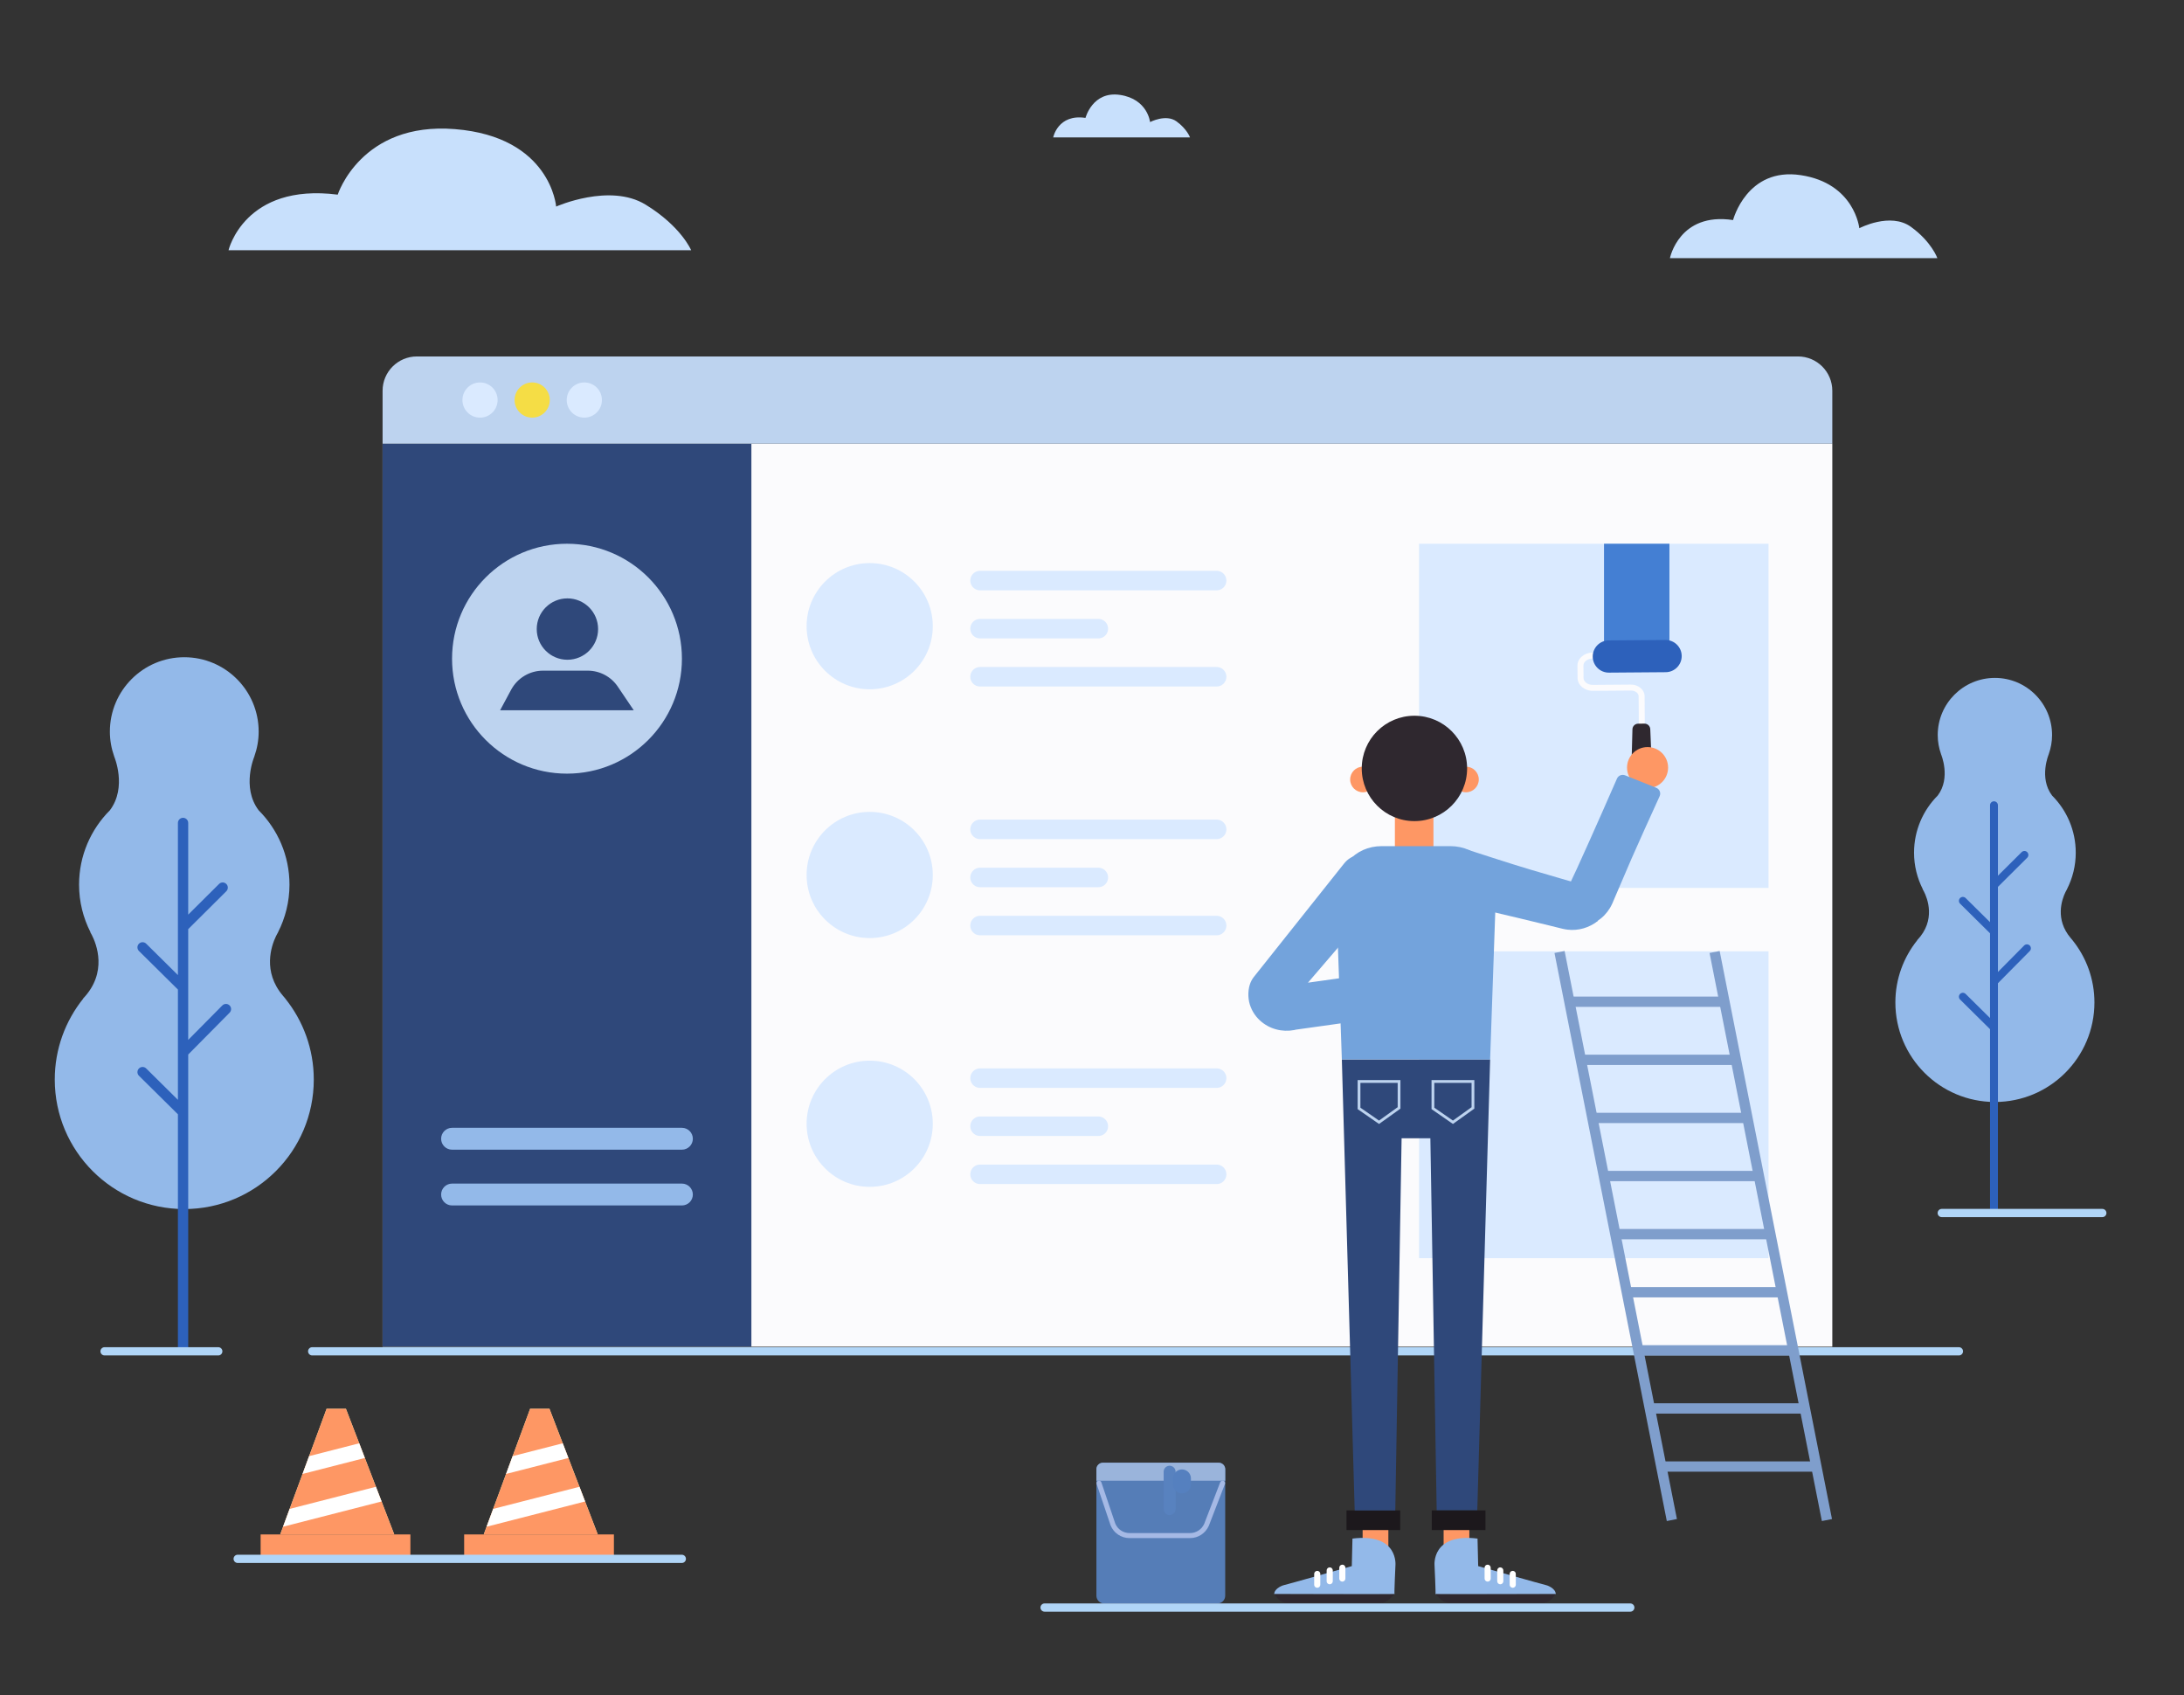 <?xml version="1.0" encoding="utf-8"?>
<!-- Generator: Adobe Illustrator 16.0.0, SVG Export Plug-In . SVG Version: 6.00 Build 0)  -->
<!DOCTYPE svg PUBLIC "-//W3C//DTD SVG 1.1//EN" "http://www.w3.org/Graphics/SVG/1.1/DTD/svg11.dtd">
<svg version="1.1" xmlns="http://www.w3.org/2000/svg" xmlns:xlink="http://www.w3.org/1999/xlink" x="0px" y="0px" width="500px"
	 height="388px" viewBox="0 0 500 388" enable-background="new 0 0 500 388" xml:space="preserve">
<rect x="0" y="0" width="500" height="388" fill="#333333" stroke="none"/>
<g id="BACKGROUND" display="none">
	<rect x="0.554" y="-66.603" display="inline" fill="#F0F7FF" width="500" height="500"/>
</g>
<g id="OBJECTS">
	<g>
		<g>
			
				<line fill="none" stroke="#B0D5F7" stroke-width="1.887" stroke-linecap="round" stroke-linejoin="round" stroke-miterlimit="10" x1="71.47" y1="309.328" x2="448.468" y2="309.328"/>
			<rect x="87.589" y="101.551" fill="#FBFBFD" width="331.896" height="206.712"/>
			<rect x="87.589" y="101.551" fill="#2F487A" width="84.432" height="206.712"/>
			<path fill="#BDD3EF" d="M411.625,81.594H95.448c-4.341,0-7.859,3.519-7.859,7.859v12.098h331.896V89.454
				C419.484,85.113,415.966,81.594,411.625,81.594z"/>
			<g>
				<circle fill="#DAEAFF" cx="109.897" cy="91.573" r="4.029"/>
				<circle fill="#F5DD45" cx="121.836" cy="91.573" r="4.029"/>
				<circle fill="#DAEAFF" cx="133.774" cy="91.573" r="4.029"/>
			</g>
			<g>
				<circle fill="#BDD3EF" cx="129.805" cy="150.781" r="26.313"/>
				<g>
					<circle fill="#2F487A" cx="129.903" cy="143.999" r="7.024"/>
					<path fill="#2F487A" d="M114.495,162.583l2.522-4.692c1.447-2.692,4.256-4.372,7.313-4.372h10.225
						c2.759,0,5.338,1.371,6.881,3.658l3.649,5.406H114.495z"/>
				</g>
			</g>
			<rect x="324.873" y="124.467" fill="#DAEAFF" width="80.011" height="78.783"/>
			<rect x="324.873" y="217.765" fill="#DAEAFF" width="80.011" height="70.243"/>
			<rect x="367.219" y="124.467" fill="#447FD3" width="14.976" height="23.612"/>
			<g>
				<g>
					<circle fill="#DAEAFF" cx="199.108" cy="143.34" r="14.444"/>
					
						<line fill="none" stroke="#DAEAFF" stroke-width="4.463" stroke-linecap="round" stroke-linejoin="round" stroke-miterlimit="10" x1="224.369" y1="132.898" x2="278.535" y2="132.898"/>
					
						<line fill="none" stroke="#DAEAFF" stroke-width="4.463" stroke-linecap="round" stroke-linejoin="round" stroke-miterlimit="10" x1="224.369" y1="143.907" x2="251.452" y2="143.907"/>
					
						<line fill="none" stroke="#DAEAFF" stroke-width="4.463" stroke-linecap="round" stroke-linejoin="round" stroke-miterlimit="10" x1="224.369" y1="154.916" x2="278.535" y2="154.916"/>
				</g>
				<g>
					<circle fill="#DAEAFF" cx="199.108" cy="200.289" r="14.444"/>
					
						<line fill="none" stroke="#DAEAFF" stroke-width="4.463" stroke-linecap="round" stroke-linejoin="round" stroke-miterlimit="10" x1="224.369" y1="189.847" x2="278.535" y2="189.847"/>
					
						<line fill="none" stroke="#DAEAFF" stroke-width="4.463" stroke-linecap="round" stroke-linejoin="round" stroke-miterlimit="10" x1="224.369" y1="200.856" x2="251.452" y2="200.856"/>
					
						<line fill="none" stroke="#DAEAFF" stroke-width="4.463" stroke-linecap="round" stroke-linejoin="round" stroke-miterlimit="10" x1="224.369" y1="211.865" x2="278.535" y2="211.865"/>
				</g>
				<g>
					<circle fill="#DAEAFF" cx="199.108" cy="257.238" r="14.444"/>
					
						<line fill="none" stroke="#DAEAFF" stroke-width="4.463" stroke-linecap="round" stroke-linejoin="round" stroke-miterlimit="10" x1="224.369" y1="246.795" x2="278.535" y2="246.795"/>
					
						<line fill="none" stroke="#DAEAFF" stroke-width="4.463" stroke-linecap="round" stroke-linejoin="round" stroke-miterlimit="10" x1="224.369" y1="257.805" x2="251.452" y2="257.805"/>
					
						<line fill="none" stroke="#DAEAFF" stroke-width="4.463" stroke-linecap="round" stroke-linejoin="round" stroke-miterlimit="10" x1="224.369" y1="268.813" x2="278.535" y2="268.813"/>
				</g>
			</g>
			<path fill="#93B9E9" d="M156.118,263.171h-52.626c-1.382,0-2.502-1.12-2.502-2.502s1.12-2.502,2.502-2.502h52.626
				c1.382,0,2.501,1.12,2.501,2.502S157.5,263.171,156.118,263.171z"/>
			<path fill="#93B9E9" d="M156.118,275.939h-52.626c-1.382,0-2.502-1.12-2.502-2.501c0-1.382,1.12-2.502,2.502-2.502h52.626
				c1.382,0,2.501,1.12,2.501,2.502C158.62,274.819,157.5,275.939,156.118,275.939z"/>
		</g>
		<g>
			<path fill="#C8E0FC" d="M52.317,57.284c0,0,3.637-15.456,25.001-12.728c0,0,5.351-16.722,26.82-15.001
				c21.96,1.76,23.184,17.729,23.184,17.729s12.273-5.455,20.456-0.455c8.182,5,10.455,10.455,10.455,10.455H52.317z"/>
			<path fill="#C8E0FC" d="M241.118,31.448c0,0,1.075-5.417,7.392-4.461c0,0,1.613-6.214,7.931-5.258
				c6.316,0.956,6.854,6.213,6.854,6.213s3.628-1.912,6.048-0.159c2.419,1.753,3.091,3.665,3.091,3.665H241.118z"/>
			<path fill="#C8E0FC" d="M382.309,59.096c0,0,2.103-10.592,14.453-8.722c0,0,3.153-12.15,15.505-10.281
				c12.351,1.869,13.402,12.149,13.402,12.149s7.095-3.738,11.824-0.312c4.73,3.427,6.044,7.165,6.044,7.165H382.309z"/>
		</g>
		<g>
			
				<rect x="339.157" y="281.772" transform="matrix(0.194 0.981 -0.981 0.194 604.318 -169.687)" fill="#7F9ECC" width="132.551" height="2.36"/>
			
				<rect x="303.654" y="281.771" transform="matrix(0.194 0.981 -0.981 0.194 575.705 -134.859)" fill="#7F9ECC" width="132.551" height="2.361"/>
			<rect x="380.038" y="334.523" fill="#7F9ECC" width="35.504" height="2.359"/>
			<rect x="377.488" y="321.223" fill="#7F9ECC" width="35.503" height="2.358"/>
			<rect x="374.55" y="307.923" fill="#7F9ECC" width="35.504" height="2.359"/>
			<rect x="372.775" y="294.625" fill="#7F9ECC" width="35.504" height="2.358"/>
			<rect x="369.189" y="281.325" fill="#7F9ECC" width="35.504" height="2.359"/>
			<rect x="366.511" y="268.025" fill="#7F9ECC" width="35.503" height="2.358"/>
			<rect x="364.48" y="254.725" fill="#7F9ECC" width="35.504" height="2.359"/>
			<rect x="362.186" y="241.426" fill="#7F9ECC" width="35.505" height="2.358"/>
			<rect x="359.507" y="228.125" fill="#7F9ECC" width="35.503" height="2.359"/>
		</g>
		<g>
			<g>
				<path fill="#93B9E9" d="M438.938,215.225l-0.037,0.002c4.396-4.591,2.329-9.662,1.533-11.206
					c-0.002-0.002-0.003-0.005-0.006-0.008c-0.153-0.297-0.264-0.476-0.264-0.476l0.039,0.008c-1.272-2.511-2.006-5.342-2.006-8.35
					c0-5.112,2.072-9.739,5.421-13.089c3.078-4.074,0.749-9.49,0.749-9.49h0.007c-0.48-1.363-0.756-2.823-0.756-4.35
					c0-7.229,5.86-13.088,13.089-13.088c7.229,0,13.089,5.86,13.089,13.088c0,1.527-0.275,2.987-0.756,4.35h0.008
					c0,0-2.33,5.417,0.748,9.49c3.35,3.35,5.422,7.977,5.422,13.089c0,3.006-0.732,5.835-2.005,8.346l0.015-0.004
					c0,0-0.023,0.038-0.059,0.095c-0.104,0.205-0.208,0.408-0.32,0.608c-0.822,1.699-2.406,6.234,1.215,10.485
					c0.112,0.131,0.226,0.26,0.334,0.393c0.034,0.036,0.059,0.072,0.092,0.108l-0.011-0.001c3.131,3.902,5.015,8.851,5.015,14.243
					c0,12.583-10.202,22.784-22.786,22.784s-22.785-10.201-22.785-22.784C433.923,224.076,435.807,219.127,438.938,215.225z"/>
				<path fill="#2D61BB" d="M450.01,227.52l5.582,5.521V213.64l-6.854-6.781c-0.356-0.352-0.359-0.924-0.008-1.28
					c0.353-0.355,0.925-0.357,1.28-0.006l5.582,5.521V184.33c0-0.5,0.404-0.905,0.904-0.905s0.905,0.405,0.905,0.905v16.129
					l5.428-5.396c0.354-0.353,0.926-0.353,1.279,0.004c0.353,0.354,0.353,0.927-0.003,1.279l-6.704,6.666v19.486l5.999-6.061
					c0.35-0.355,0.923-0.356,1.279-0.007c0.355,0.352,0.359,0.926,0.007,1.28l-7.285,7.36v51.692c0,0.501-0.405,0.906-0.905,0.906
					s-0.904-0.405-0.904-0.906v-41.175l-6.854-6.782c-0.356-0.352-0.359-0.924-0.008-1.279
					C449.082,227.17,449.654,227.169,450.01,227.52z"/>
			</g>
			
				<line fill="none" stroke="#B0D5F7" stroke-width="1.887" stroke-linecap="round" stroke-linejoin="round" stroke-miterlimit="10" x1="444.54" y1="277.669" x2="481.3" y2="277.669"/>
		</g>
		<g>
			<g>
				<path fill="#FBFBFD" d="M375.206,167.574l-0.063-8.206c-0.004-0.709-0.814-1.302-1.767-1.294l-8.696,0.066
					c-1.928,0.014-3.505-1.311-3.517-2.951l-0.023-2.81c-0.011-1.643,1.548-2.99,3.475-3.004l5.157-0.04l0.01,1.366l-5.157,0.039
					c-1.174,0.009-2.125,0.739-2.118,1.629l0.021,2.81c0.007,0.89,0.969,1.608,2.143,1.596l8.696-0.066
					c1.722-0.012,3.13,1.176,3.143,2.649l0.061,8.205L375.206,167.574z"/>
				<path fill="#2D61BB" d="M381.345,153.871l-12.997,0.099c-2.035,0.016-3.698-1.623-3.715-3.659l0,0
					c-0.016-2.036,1.624-3.699,3.659-3.714l12.996-0.099c2.037-0.015,3.7,1.623,3.716,3.659l0,0
					C385.019,152.192,383.381,153.855,381.345,153.871z"/>
				<path fill="#2F282F" d="M377.132,183.436l-2.477,0.019c-0.729,0.005-1.327-0.582-1.332-1.312l0.404-15.158
					c-0.006-0.729,0.581-1.326,1.312-1.331l1.44-0.011c0.73-0.006,1.326,0.582,1.332,1.312l0.633,15.149
					C378.449,182.833,377.862,183.43,377.132,183.436z"/>
			</g>
			<g>
				<g>
					<circle fill="#FE9764" cx="377.191" cy="175.711" r="4.7"/>
				</g>
				<rect x="319.343" y="185.558" fill="#FE9764" width="8.828" height="11.857"/>
				<g>
					<rect x="311.958" y="348.178" fill="#FE9764" width="5.888" height="5.925"/>
					<rect x="308.269" y="345.742" fill="#1C181C" width="12.287" height="4.505"/>
					<rect x="330.499" y="348.178" fill="#FE9764" width="5.889" height="5.925"/>
					<polygon fill="#2F487A" points="325.013,242.509 323.334,242.509 307.199,242.509 310.138,345.742 319.434,345.742 
						320.88,260.561 327.465,260.561 328.911,345.742 338.208,345.742 341.146,242.509 					"/>
					<rect x="327.789" y="345.742" fill="#1C181C" width="12.288" height="4.505"/>
				</g>
				<g>
					<circle fill="#FE9764" cx="312.035" cy="178.43" r="2.934"/>
					<circle fill="#FE9764" cx="335.616" cy="178.43" r="2.933"/>
					<circle fill="#2F282F" cx="323.815" cy="175.9" r="12.06"/>
				</g>
				<path fill="#73A3DC" d="M341.146,242.509H307.2l-1.306-37.455c0-6.276,4.16-11.367,10.438-11.367h15.681
					c6.276,0,10.438,5.091,10.438,11.367L341.146,242.509z"/>
				<path fill="#73A3DC" d="M315.828,205.834l-20.807,24.267l0.948-1.805c0.133-0.396,0.12-1.058-0.071-1.509
					c-0.184-0.464-0.439-0.719-0.636-0.862c-0.385-0.274-0.745-0.276-0.994-0.194l0.795-0.177l17.465-2.443
					c2.808-0.394,5.402,1.564,5.795,4.372c0.394,2.809-1.564,5.402-4.373,5.795l-17.464,2.444l0.795-0.177
					c-2.603,0.802-5.643,0.432-8.027-1.294c-1.191-0.859-2.269-2.094-2.907-3.701c-0.656-1.592-0.718-3.552-0.233-5.127
					c0.199-0.648,0.507-1.234,0.898-1.742l0.049-0.063l20.544-25.821c2.009-2.599,4.747-2.545,7.346-0.536
					c2.599,2.008,3.077,5.742,1.068,8.341C315.961,205.675,315.889,205.764,315.828,205.834z"/>
				<g>
					<path fill="#2346AE" d="M358.619,203.3c0,0.008-0.004,0.016-0.004,0.023c0,0.051-0.012,0.098-0.002,0.146
						c0,0,0.006,0.044,0.008,0.016v-0.111L358.619,203.3z"/>
					<path fill="#2346AE" d="M360.378,201.976c-0.003-0.002-0.008,0-0.011,0l0.037,0.01
						C360.414,201.988,360.386,201.978,360.378,201.976z"/>
					<path fill="#73A3DC" d="M363.804,211.774c1.311-0.477,2.525-1.255,3.506-2.273c0.487-0.512,0.918-1.07,1.279-1.668
						c0.182-0.297,0.33-0.605,0.481-0.916l0.101-0.215l0.043-0.104l0.085-0.204l1.398-3.267l2.803-6.531
						c1.606-3.649,4.41-9.886,6.45-14.331c0.347-0.751-0.011-1.634-0.78-1.94l-7.129-2.848c-0.728-0.29-1.552,0.045-1.861,0.764
						c-1.928,4.472-4.666,10.554-6.248,14.141l-2.925,6.477l-3.014,6.434c0.613,3.957,3.883,2.874,4.798,6.791
						C363.135,212,363.475,211.898,363.804,211.774z M361.632,201.773c0.007,0.006,0.028,0.026,0.02,0.02l-0.028-0.025
						C361.625,201.77,361.63,201.771,361.632,201.773z"/>
					<path fill="#73A3DC" d="M361.25,202.251l-2.65-0.784l-1.077-0.31l-6.822-1.997c-4.55-1.328-14.482-4.597-14.63-4.629
						c-3.562-0.81-6.519,2.046-6.936,5.778c-0.351,3.144,1.903,5.996,4.986,6.696c4.552,1.035,9.103,2.073,13.637,3.171l6.909,1.671
						l1.726,0.426l0.862,0.214l0.567,0.135c0.343,0.07,0.683,0.144,1.032,0.181c2.474,0.313,5.03-0.455,6.936-1.976
						C363.304,207.666,363.479,205.578,361.25,202.251z M358.613,203.47c-0.01-0.049,0.002-0.096,0.002-0.146
						c0-0.008,0.004-0.016,0.004-0.023l0.002,0.074v0.111C358.619,203.514,358.613,203.47,358.613,203.47z"/>
				</g>
				<polygon fill="none" stroke="#BDD3EF" stroke-width="0.635" stroke-miterlimit="10" points="328.05,247.557 337.214,247.557 
					337.214,253.612 332.632,256.897 328.05,253.723 				"/>
				<polygon fill="none" stroke="#BDD3EF" stroke-width="0.635" stroke-miterlimit="10" points="311.131,247.557 320.296,247.557 
					320.296,253.612 315.713,256.897 311.131,253.723 				"/>
				<g>
					<path fill="#93B9E9" d="M338.261,352.193l0.151,6.306c0,0,15.204,4.31,15.396,4.31s2.363,0.703,2.363,2.108
						c0,0-27.634,0.096-27.538,0s-0.212-6.581-0.212-6.581S327.66,350.881,338.261,352.193z"/>
					<path fill="#FFFFFF" d="M340.582,362.042c0.36,0,0.667-0.274,0.699-0.64l-0.002-2.468c0.035-0.388-0.25-0.729-0.636-0.766
						c-0.401-0.039-0.73,0.251-0.765,0.638l0.001,2.468c-0.034,0.388,0.251,0.729,0.638,0.765
						C340.539,362.041,340.562,362.042,340.582,362.042z"/>
					<path fill="#FFFFFF" d="M343.472,362.658c0.358,0,0.665-0.274,0.699-0.639l-0.003-2.47c0.035-0.386-0.25-0.728-0.638-0.763
						c-0.374-0.044-0.728,0.251-0.763,0.637l0.002,2.469c-0.034,0.386,0.251,0.729,0.638,0.764
						C343.428,362.657,343.45,362.658,343.472,362.658z"/>
					<path fill="#FFFFFF" d="M346.326,363.456c0.358,0,0.666-0.275,0.699-0.64l-0.003-2.469c0.035-0.387-0.25-0.729-0.638-0.764
						c-0.371-0.035-0.728,0.25-0.763,0.638l0.002,2.468c-0.034,0.387,0.251,0.729,0.638,0.764
						C346.283,363.454,346.305,363.456,346.326,363.456z"/>
					<path fill="#2F282F" d="M328.633,364.917l1.108,1.114c0.559,0.562,1.318,0.877,2.11,0.877h21.273
						c0.89,0,1.731-0.396,2.296-1.082l0.75-0.909H328.633z"/>
				</g>
				<g>
					<path fill="#93B9E9" d="M309.629,352.193l-0.151,6.306c0,0-15.202,4.31-15.395,4.31c-0.191,0-2.363,0.703-2.363,2.108
						c0,0,27.633,0.096,27.538,0c-0.097-0.096,0.212-6.581,0.212-6.581S320.229,350.881,309.629,352.193z"/>
					<path fill="#FFFFFF" d="M307.308,362.042c-0.359,0-0.666-0.274-0.698-0.64l0.001-2.468c-0.034-0.388,0.251-0.729,0.636-0.766
						c0.402-0.039,0.73,0.251,0.766,0.638l-0.002,2.468c0.035,0.388-0.25,0.729-0.637,0.765
						C307.352,362.041,307.329,362.042,307.308,362.042z"/>
					<path fill="#FFFFFF" d="M304.419,362.658c-0.36,0-0.666-0.274-0.699-0.639l0.002-2.47c-0.034-0.386,0.251-0.728,0.638-0.763
						c0.374-0.044,0.729,0.251,0.764,0.637l-0.003,2.469c0.035,0.386-0.25,0.729-0.638,0.764
						C304.462,362.657,304.44,362.658,304.419,362.658z"/>
					<path fill="#FFFFFF" d="M301.564,363.456c-0.359,0-0.666-0.275-0.699-0.64l0.002-2.469c-0.034-0.387,0.251-0.729,0.638-0.764
						c0.371-0.035,0.728,0.25,0.764,0.638l-0.003,2.468c0.035,0.387-0.25,0.729-0.638,0.764
						C301.607,363.454,301.586,363.456,301.564,363.456z"/>
					<path fill="#2F282F" d="M319.258,364.917l-1.109,1.114c-0.559,0.562-1.318,0.877-2.11,0.877h-21.273
						c-0.89,0-1.731-0.396-2.296-1.082l-0.749-0.909H319.258z"/>
				</g>
			</g>
			<g>
				<path fill="#557DB7" d="M278.703,367.061h-25.899c-0.99,0-1.794-0.804-1.794-1.795v-28.945c0-0.823,0.668-1.49,1.49-1.49h26.507
					c0.823,0,1.49,0.667,1.49,1.49v28.945C280.497,366.257,279.694,367.061,278.703,367.061z"/>
				<path fill="#9AB4DB" d="M280.497,338.945H251.01v-2.624c0-0.823,0.668-1.49,1.49-1.49h26.507c0.823,0,1.49,0.667,1.49,1.49
					V338.945z"/>
				<path fill="#A5B9E5" d="M272.443,352.084h-13.837c-1.932,0-3.646-1.159-4.363-2.953l-3.184-9.438
					c-0.102-0.302,0.06-0.628,0.36-0.729c0.3-0.102,0.628,0.06,0.729,0.36l3.172,9.408c0.532,1.325,1.826,2.201,3.286,2.201h13.837
					c1.396,0,2.669-0.823,3.241-2.098l3.673-9.535c0.115-0.297,0.45-0.441,0.743-0.329c0.296,0.113,0.443,0.446,0.329,0.743
					l-3.686,9.563C275.976,350.994,274.292,352.084,272.443,352.084z"/>
				
					<line fill="none" stroke="#5882BF" stroke-width="2.733" stroke-linecap="round" stroke-linejoin="round" stroke-miterlimit="10" x1="267.769" y1="336.888" x2="267.769" y2="345.454"/>
				
					<line fill="#91AFDB" stroke="#5580BF" stroke-width="4.1" stroke-linecap="round" stroke-linejoin="round" stroke-miterlimit="10" x1="270.598" y1="338.42" x2="270.598" y2="339.798"/>
			</g>
			
				<line fill="none" stroke="#B0D5F7" stroke-width="1.887" stroke-linecap="round" stroke-linejoin="round" stroke-miterlimit="10" x1="239.145" y1="367.984" x2="373.237" y2="367.984"/>
		</g>
		<g>
			<g>
				<polygon fill="#E9F1C2" points="64.15,351.246 74.771,322.481 79.196,322.481 90.259,351.246 				"/>
				<rect x="59.667" y="351.246" fill="#FE9764" width="34.287" height="4.766"/>
				<g>
					<defs>
						<polygon id="SVGID_1_" points="64.15,351.246 74.771,322.481 79.196,322.481 90.259,351.246 						"/>
					</defs>
					<use xlink:href="#SVGID_1_"  overflow="visible" fill="#FE9764"/>
					<clipPath id="SVGID_2_">
						<use xlink:href="#SVGID_1_"  overflow="visible"/>
					</clipPath>
					
						<line clip-path="url(#SVGID_2_)" fill="none" stroke="#FFFFFF" stroke-width="3.577" stroke-miterlimit="10" x1="64.15" y1="336.863" x2="91.423" y2="329.875"/>
					
						<line clip-path="url(#SVGID_2_)" fill="none" stroke="#FFFFFF" stroke-width="3.577" stroke-miterlimit="10" x1="62.813" y1="348.142" x2="90.086" y2="341.153"/>
				</g>
			</g>
			<g>
				<polygon fill="#E9F1C2" points="110.745,351.246 121.366,322.481 125.792,322.481 136.854,351.246 				"/>
				<rect x="106.261" y="351.246" fill="#FE9764" width="34.287" height="4.766"/>
				<g>
					<defs>
						<polygon id="SVGID_3_" points="110.745,351.246 121.366,322.481 125.792,322.481 136.854,351.246 						"/>
					</defs>
					<use xlink:href="#SVGID_3_"  overflow="visible" fill="#FE9764"/>
					<clipPath id="SVGID_4_">
						<use xlink:href="#SVGID_3_"  overflow="visible"/>
					</clipPath>
					
						<line clip-path="url(#SVGID_4_)" fill="none" stroke="#FFFFFF" stroke-width="3.577" stroke-miterlimit="10" x1="110.745" y1="336.863" x2="138.018" y2="329.875"/>
					
						<line clip-path="url(#SVGID_4_)" fill="none" stroke="#FFFFFF" stroke-width="3.577" stroke-miterlimit="10" x1="109.408" y1="348.142" x2="136.681" y2="341.153"/>
				</g>
			</g>
			
				<line fill="none" stroke="#B0D5F7" stroke-width="1.887" stroke-linecap="round" stroke-linejoin="round" stroke-miterlimit="10" x1="54.414" y1="356.833" x2="156.093" y2="356.833"/>
		</g>
		<g>
			<path fill="#93B9E9" d="M19.063,228.579l-0.047,0.002c5.718-5.974,3.03-12.572,1.993-14.581
				c-0.002-0.003-0.003-0.007-0.006-0.011c-0.2-0.387-0.344-0.617-0.344-0.617l0.052,0.01c-1.658-3.268-2.611-6.951-2.611-10.866
				c0-6.651,2.695-12.672,7.054-17.031c4.005-5.301,0.975-12.349,0.975-12.349h0.009c-0.626-1.773-0.984-3.672-0.984-5.66
				c0-9.406,7.625-17.031,17.032-17.031s17.032,7.625,17.032,17.031c0,1.987-0.358,3.886-0.984,5.66h0.009
				c0,0-3.031,7.048,0.975,12.349c4.357,4.359,7.054,10.38,7.054,17.031c0,3.911-0.952,7.594-2.607,10.859l0.018-0.003
				c0,0-0.03,0.047-0.075,0.121c-0.136,0.267-0.271,0.532-0.417,0.792c-1.07,2.212-3.131,8.113,1.581,13.644
				c0.145,0.171,0.293,0.339,0.435,0.513c0.044,0.046,0.075,0.094,0.119,0.14l-0.015-0.001c4.074,5.078,6.525,11.516,6.525,18.532
				c0,16.376-13.275,29.649-29.649,29.649s-29.649-13.273-29.649-29.649C12.537,240.095,14.988,233.657,19.063,228.579z"/>
			<path fill="#2D61BB" d="M33.47,244.577l7.262,7.186v-25.247l-8.919-8.823c-0.462-0.458-0.467-1.202-0.009-1.665
				c0.458-0.464,1.203-0.466,1.666-0.009l7.262,7.184v-34.825c0-0.651,0.527-1.178,1.178-1.178s1.178,0.526,1.178,1.178v20.987
				l7.062-7.022c0.46-0.458,1.206-0.458,1.666,0.004c0.458,0.463,0.458,1.207-0.004,1.667l-8.723,8.673v25.355l7.805-7.884
				c0.456-0.464,1.201-0.467,1.666-0.01c0.462,0.458,0.467,1.203,0.009,1.666l-9.48,9.576v67.266c0,0.65-0.527,1.179-1.178,1.179
				s-1.178-0.528-1.178-1.179v-53.579l-8.919-8.824c-0.462-0.457-0.467-1.203-0.009-1.665
				C32.263,244.122,33.007,244.12,33.47,244.577z"/>
			
				<line fill="none" stroke="#B0D5F7" stroke-width="1.887" stroke-linecap="round" stroke-linejoin="round" stroke-miterlimit="10" x1="23.939" y1="309.328" x2="49.973" y2="309.328"/>
		</g>
	</g>
</g>
<g id="DESIGNED_BY_FREEPIK">
</g>
</svg>
